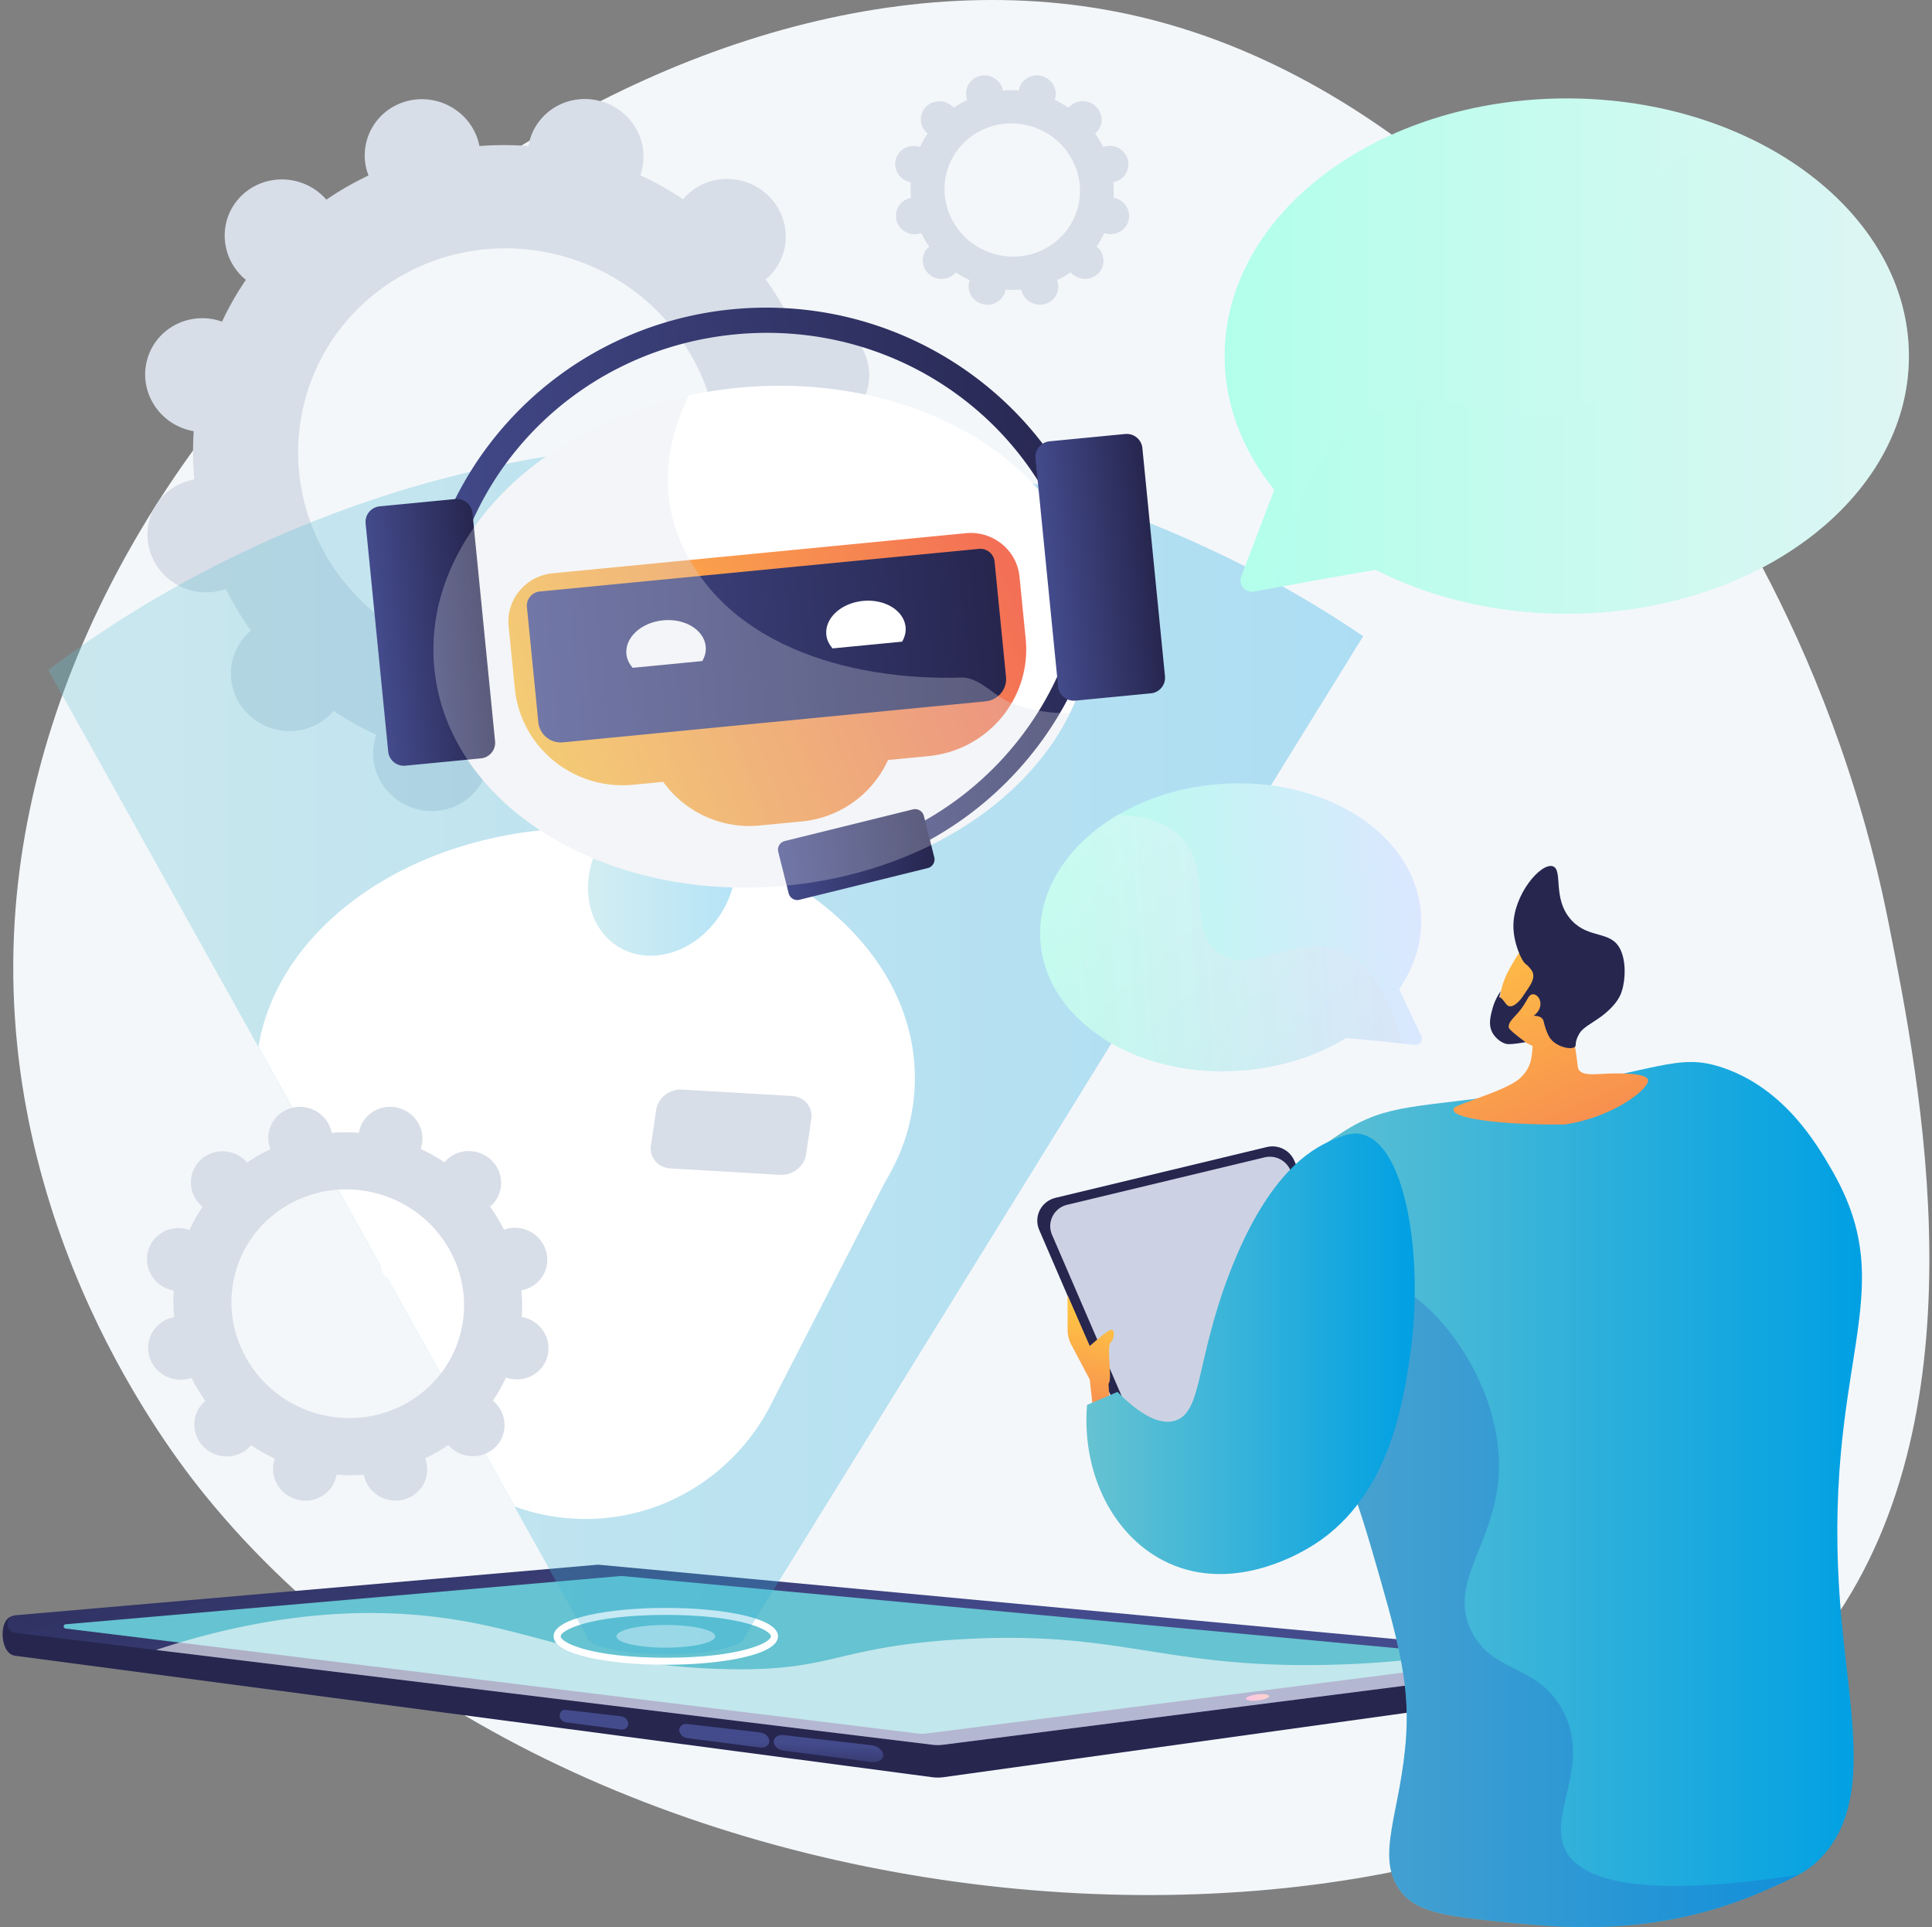<svg width="367" height="366" fill="none" xmlns="http://www.w3.org/2000/svg"><rect width="100%" height="100%" fill="#808080" stroke="none"/><path d="M358.783 175.414c6.013 30.351 18.212 91.878-10.969 133.039-52.942 74.689-233.007 69.435-309.063-24.744-6.582-8.143-39.555-50.612-35.96-108.766C9.028 74.059 121.706-15.348 212.009 2.22c52.85 10.274 87.977 55.239 102.435 73.748 5.974 7.62 33.264 43.579 44.339 99.446Z" fill="#F4F7FA"/><path d="M100.389 27.735a61.572 61.572 0 0 0-9.317 0 7.21 7.21 0 0 0-.211-.889c-1.652-5.764-7.732-9.189-13.573-7.634-5.841 1.556-9.238 7.477-7.586 13.242.093.3.198.588.304.875a59.107 59.107 0 0 0-8.009 4.588 6.292 6.292 0 0 0-.647-.68c-4.361-4.221-11.313-4.208-15.555.014-4.23 4.222-4.137 11.071.225 15.293.224.222.462.418.687.601a56.654 56.654 0 0 0-4.533 7.948c-.29-.105-.582-.196-.899-.288-5.894-1.542-11.868 1.882-13.361 7.66-1.493 5.764 2.075 11.699 7.97 13.228.303.079.607.144.911.196a58.819 58.819 0 0 0 .119 9.163c-.304.052-.595.118-.899.196-5.841 1.556-9.238 7.477-7.586 13.241 1.652 5.765 7.732 9.189 13.573 7.634.304-.078.595-.183.886-.288a60.591 60.591 0 0 0 4.77 7.935 10.27 10.27 0 0 0-.687.627c-4.229 4.222-4.136 11.071.225 15.293 4.361 4.222 11.313 4.209 15.555-.013.211-.222.41-.444.608-.679a60.045 60.045 0 0 0 8.14 4.561 9.75 9.75 0 0 0-.277.876c-1.493 5.765 2.075 11.699 7.97 13.228 5.893 1.543 11.867-1.882 13.36-7.659.08-.301.132-.602.185-.902 3.132.235 6.251.235 9.317 0 .053.3.119.588.212.889 1.652 5.764 7.731 9.189 13.572 7.633 5.842-1.555 9.238-7.477 7.586-13.241-.092-.301-.198-.588-.304-.876a59.023 59.023 0 0 0 8.009-4.588c.198.235.41.471.648.68 4.361 4.222 11.312 4.209 15.555-.013 4.229-4.222 4.136-11.072-.225-15.294a9.68 9.68 0 0 0-.687-.601 56.772 56.772 0 0 0 4.533-7.947c.29.104.581.196.898.287 5.895 1.543 11.868-1.882 13.361-7.659 1.494-5.765-2.074-11.7-7.969-13.228a11.329 11.329 0 0 0-.912-.197 58.795 58.795 0 0 0-.118-9.163c.303-.052.594-.117.898-.196 5.842-1.555 9.238-7.476 7.586-13.24-1.652-5.765-7.731-9.19-13.573-7.634-.303.078-.594.183-.885.287a60.652 60.652 0 0 0-4.771-7.934c.238-.196.463-.405.687-.627 4.229-4.222 4.137-11.072-.224-15.294-4.362-4.222-11.313-4.209-15.555.013-.212.223-.41.445-.608.68a60.028 60.028 0 0 0-8.141-4.562c.106-.287.198-.575.277-.876 1.494-5.764-2.074-11.698-7.969-13.228-5.894-1.542-11.867 1.883-13.361 7.66-.079.3-.132.601-.185.902Zm5.974 20.77c21.383 5.595 34.334 27.11 28.929 48.05-5.405 20.94-27.119 33.384-48.502 27.79-21.383-5.595-34.334-27.11-28.93-48.05 5.42-20.94 27.133-33.384 48.503-27.79Z" fill="#D8DEE8"/><path d="m300.092 314.727-186.157-12.718a2.922 2.922 0 0 0-.674 0L2.394 306.976c-2.656.235-2.537 7.111.476 7.477l174.197 23.07c.713.092 1.44.092 2.141 0l120.527-16.757c1.626-.274 2.207-5.908.357-6.039Z" fill="url(#a)"/><path d="m299.722 314.531-185.787-17.345a2.814 2.814 0 0 0-.674 0L2.936 306.767c-2.022.17-2.075 3.085-.053 3.333l174.183 21.254a8.43 8.43 0 0 0 2.141 0l120.528-15.411c.859-.105.846-1.333-.013-1.412Z" fill="url(#b)"/><path d="M175.23 329.276c.251 0 .516-.014.78-.053l108.026-13.803c.396-.052.383-.614-.014-.654l-165.884-15.45h-.211l-105.462 9.163c-.489.039-.502.745-.013.811l162.051 19.959c.225.013.476.027.727.027Z" fill="#66C3D1"/><path d="M236.683 322.635c.039.314 1.057.458 2.273.314 1.216-.144 2.167-.523 2.128-.836-.04-.314-1.058-.458-2.273-.314-1.216.144-2.168.523-2.128.836Z" fill="url(#c)"/><path d="m148.838 332.478 16.718 2.17c1.216.157 2.22-.432 2.22-1.32 0-.889-1.004-1.726-2.22-1.87l-16.718-1.934c-1.031-.118-1.863.444-1.863 1.242 0 .81.832 1.581 1.863 1.712Z" fill="url(#d)"/><path d="m130.572 330.099 13.77 1.791c1.005.13 1.811-.419 1.811-1.216 0-.797-.819-1.542-1.811-1.66l-13.77-1.595c-.859-.104-1.547.419-1.547 1.151s.688 1.424 1.547 1.529Z" fill="url(#e)"/><path d="m107.498 327.106 10.48 1.359c.753.092 1.361-.392 1.361-1.085s-.608-1.333-1.361-1.425l-10.48-1.215c-.661-.079-1.189.379-1.189 1.032 0 .654.528 1.242 1.189 1.334Z" fill="url(#f)"/><path opacity=".6" d="M88.097 307.878c16.19 2.849 26.947 8.653 50.167 9.124 20.128.405 20.273-4.183 43.665-5.634 30.647-1.895 38.63 5.464 69.964 4.823 8.168-.17 18.872-.889 31.52-3.189l16.282 1.516c.859.079.872 1.307.026 1.425l-120.528 15.411a8.422 8.422 0 0 1-2.14 0L29.631 313.355c25.295-8.34 44.67-7.908 58.466-5.477Z" fill="#fff"/><path d="M126.475 316.165c-10.599 0-21.317-1.856-21.317-5.398s10.718-5.399 21.317-5.399 21.317 1.857 21.317 5.399-10.718 5.398-21.317 5.398Zm0-9.463c-14.22 0-19.969 2.875-19.969 4.065 0 1.189 5.749 4.065 19.969 4.065 14.22 0 19.969-2.876 19.969-4.065 0-1.19-5.749-4.065-19.969-4.065Z" fill="#fff"/><path opacity=".6" d="M126.477 312.923c5.182 0 9.383-.965 9.383-2.156 0-1.192-4.201-2.157-9.383-2.157-5.182 0-9.383.965-9.383 2.157 0 1.191 4.201 2.156 9.383 2.156Z" fill="#fff"/><path opacity=".29" d="M258.951 120.828 147.926 300.362l-1.018 1.634-1.348 2.183-2.365 3.817-1.718 2.771c0 1.843-6.304 3.346-14.247 3.437h-.766c-8.3 0-15.013-1.542-15.013-3.45l-1.573-2.824-3.146-5.647-1.07-1.921-1.348-2.418-6.608-11.856-11.379-20.417-12.819-23.006-1.282-2.3-14.167-25.424-9.013-16.156-39.872-71.526c9.224-6.993 30.766-22.129 62.154-32.547a209.534 209.534 0 0 1 14.63-4.287c1.175-.301 2.365-.602 3.568-.876.898-.21 1.81-.419 2.722-.628.714-.17 1.44-.313 2.167-.47h.014a211.632 211.632 0 0 1 35.074-4.418 170.86 170.86 0 0 1 4.546-.144 212.887 212.887 0 0 1 63.198 8.209c.608.17 1.216.34 1.811.523l.515.156a219.598 219.598 0 0 1 19.969 7.032c18.885 7.687 32.392 16.248 39.409 21.019Z" fill="url(#g)"/><path d="m219.317 284.376-21.912-50.795c-1.097-2.536.37-5.438 3.092-6.091l40.15-9.647c2.167-.523 4.401.602 5.247 2.654l20.167 48.821c1.004 2.431-.317 5.189-2.855 5.96l-38.392 11.621c-2.22.666-4.585-.418-5.497-2.523Z" fill="#26264F"/><path d="m220.32 281.932-20.484-47.436c-1.018-2.366.357-5.085 2.881-5.686l37.506-9.006c2.022-.484 4.11.562 4.903 2.47l18.833 45.593c.938 2.274-.304 4.849-2.67 5.568l-35.868 10.849a4.215 4.215 0 0 1-5.101-2.352Z" fill="#CCD2E3"/><path d="m207.672 267.985-.661-5.987-3.489-6.575a6.175 6.175 0 0 1-.727-2.902v-6.522l4.216 9.633s2.762-2.47 3.819-2.993c1.057-.523.925 1.555.132 2.34-.793.784.397 7.15-.396 7.803l.264 3.909-3.158 1.294Z" fill="url(#h)"/><path d="M241.083 229.869c3.277-7.921 10.295-12.47 13.942-14.836 8.617-5.581 14.141-4.562 33.938-7.542 26.379-3.974 29.538-7.738 38.405-4.68 11.643 4 17.736 14.457 20.524 19.254 14.062 24.156-2.378 36.443 1.837 84.571 1.718 19.66 6.146 36.731-4.466 46.835-2.234 2.13-4.732 3.241-9.741 5.463-19.823 8.824-37.598 7.307-48.409 6.249-11.881-1.164-17.894-1.83-21.052-5.987-5.036-6.64.145-15.071 1.057-29.659.647-10.483-1.758-18.783-6.582-35.384-11.18-38.625-25.717-49.121-19.453-64.284Z" fill="url(#i)"/><path d="M285.25 193.243c-1.202-4.235.899-8.156 1.362-8.993 1.942-3.542 2.431-4.013 3.357-4.627l1.281-.785.159-.052c.819-.287 3.634-.379 4.203-.248 1.823.379 3.753 7.712 3.198 18.077.079.393.145.798.225 1.19.29 1.634.515 3.242.687 4.81.172 1.503 2.313 1.464 3.846 1.373 6.185-.393 9.211.13 9.475 1.045.489 1.713-6.846 7.281-15.898 8.536-12.159.091-22.044-1.19-20.974-3.085.476-.837 9.886-3.268 12.542-5.686 2.419-2.209 2.234-4.483 2.432-6.117-.754-.392-5.009-2.314-5.895-5.438Z" fill="url(#j)"/><path d="M287.482 175.884c.014 3.216 1.547 6.641 2.326 7.19.106.065.661.509 1.177 1.268.066.104.132.222.185.379.713 2.026-2.538 4.405-1.917 5.307.45.653 2.67-.223 2.934.339.251.536-1.586 1.634-1.308 2.275.211.483 1.348.039 2.062.784.356.366.251.667.621 1.791.211.64.515 1.333.74 1.725 1.123 1.882 4.295 2.575 4.916 1.817.172-.209.026-.392.198-1.098 0 0 .159-.653.621-1.412.661-1.084 2.247-1.856 3.846-2.993 2.961-2.117 3.767-3.908 4.018-4.523.092-.222.145-.379.172-.496.766-2.366.779-5.843-.304-7.987-1.798-3.581-5.868-1.882-9.199-5.424-3.832-4.092-1.546-9.686-3.634-10.314-2.299-.653-7.467 5.438-7.454 11.372Z" fill="#26264F"/><path d="M290.418 189.283c.793-1.085 2.194-.066 2.207 1.333.013 1.399-1.361 2.849-2.696 2.575-1.335-.275-.581-2.444.489-3.908Z" fill="url(#k)"/><path d="m291.065 186.943-1.85 2.379s-1.996 2.915-3.146 1.32c-.951-1.307-1.189-1.268-1.255-1.216-.013.013-.013.027-.013.027-.014 0 .145-.654.277-1.216a10.644 10.644 0 0 0-1.572 3.346c-.397 1.477-.82 3.059.013 4.588.053.092.978 1.713 2.709 2.105 0 0 .687.157 3.568-.353 0 0-3.145-2.262-3.198-2.798-.132-1.463 1.916-2.248 3.436-5.241a12.649 12.649 0 0 0 1.031-2.941Z" fill="#26264F"/><path opacity=".3" d="M297.381 351.379c-3.502-6.888 5.075-16.038-.529-26.548-4.757-8.914-13.387-6.914-17.365-15.097-4.798-9.869 5.63-17.254 5.26-32.26-.45-17.946-16.071-35.919-25.256-34.351-5.947 1.02-6.713 9.79-10.889 19.398 3.7 8.026 8.022 18.09 11.947 31.593 4.823 16.601 7.229 24.914 6.581 35.384-.899 14.601-6.092 23.031-1.057 29.659 3.158 4.156 9.158 4.823 21.052 5.986 10.798 1.059 28.586 2.575 48.41-6.248 2.511-1.111 4.387-1.947 5.92-2.784-30.977 4.64-41.299.732-44.074-4.732Z" fill="#265EC4"/><path d="m206.483 266.821 5.789-2.47c3.264 3.294 7.414 6.509 10.916 5.464 5.22-1.556 3.912-11.046 10.255-27.711 7.19-18.888 15.357-23.751 19.467-25.502 2.3-.981 3.886-1.634 5.789-1.177 8.775 2.118 11.669 24.718 9.211 41.632-1.388 9.529-4.11 28.208-19.599 37.083-2.207 1.255-14.313 8.196-26.313 2.732-10.228-4.666-16.559-16.64-15.515-30.051Z" fill="url(#l)"/><path d="M170.866 219.137a40.098 40.098 0 0 1-2.907 5.647l2.907-5.647Z" fill="#fff"/><path d="M173.786 204.746c0 5.019-1.017 9.856-2.92 14.391l-2.895 5.647-.013.026-21.119 41.162-.806 1.581-.039.079c-6.754 12.43-19.798 20.848-34.784 20.848-4.718 0-9.251-.836-13.454-2.379l-11.379-20.417-12.819-23.005c-.515-.288-1.374-1.83-1.282-2.301L58.11 214.954l-9.013-16.156c3.82-23.214 29.735-41.226 61.281-41.527.278-.013.555-.013.833-.013 1.546 0 3.079.039 4.599.131 8.564.47 16.652 2.248 23.92 5.084a67.064 67.064 0 0 1 4.943 2.144c.132.052.251.118.37.183a63.57 63.57 0 0 1 4.48 2.405c14.762 8.679 24.264 22.261 24.264 37.541Z" fill="#fff"/><path opacity=".29" d="M137.299 172.943c-4.401 7.542-13.149 10.706-19.533 7.046-6.383-3.647-7.995-12.719-3.594-20.261 4.4-7.542 13.149-10.705 19.533-7.045 6.396 3.647 7.995 12.718 3.594 20.26Z" fill="url(#m)"/><path d="M149.49 168.177c34.409-3.34 60.203-27.207 57.613-53.308-2.59-26.1-32.583-44.552-66.992-41.212-34.409 3.34-60.203 27.207-57.613 53.308 2.59 26.101 32.583 44.552 66.992 41.212Z" fill="#fff"/><path d="m193.663 109.522 1.176 11.829c1.11 11.189-7.163 21.149-18.476 22.247l-7.678.746a20.297 20.297 0 0 1-2.828 4.509c-3.251 3.921-8.022 6.614-13.546 7.15l-7.983.771a20.16 20.16 0 0 1-18.343-8.287l-5.696.549c-11.313 1.098-21.383-7.085-22.493-18.274l-1.177-11.829c-.502-5.059 3.238-9.555 8.353-10.052l78.528-7.62c5.114-.484 9.66 3.202 10.163 8.261Z" fill="url(#n)"/><path d="m187.24 133.194-80.273 7.79c-2.365.235-4.48-1.477-4.705-3.83l-2.167-21.868a2.71 2.71 0 0 1 2.458-2.954l83.391-8.091c1.507-.144 2.842.941 2.987 2.431l2.168 21.868c.237 2.327-1.494 4.418-3.859 4.654Z" fill="url(#o)"/><path d="M133.411 125.547c.489-.863.754-1.791.648-2.771-.317-3.15-3.938-5.372-8.101-4.967-4.163.405-7.282 3.281-6.965 6.431.092.967.542 1.843 1.189 2.588l13.229-1.281Zm37.958-3.686c.489-.863.753-1.791.661-2.771-.318-3.15-3.939-5.373-8.102-4.967-4.163.405-7.282 3.281-6.964 6.431.092.967.541 1.843 1.189 2.588l13.216-1.281Z" fill="#fff"/><path d="m151.202 167.362-.37-3.712c31.837-3.085 55.704-29.241 55.519-60.821l3.767-.026c.092 16.012-5.828 31.423-16.692 43.397-10.929 12.077-25.916 19.58-42.224 21.162Z" fill="url(#p)"/><path d="m84.567 123.796-4.81.457a69.77 69.77 0 0 1-.872-6l1.044-.104c1.163-14.091 6.951-27.437 16.612-38.09 11.022-12.156 26.128-19.724 42.555-21.319 16.44-1.595 32.748 2.928 45.951 12.718 11.564 8.588 19.876 20.574 23.788 34.169l1.044-.105c.198 1.961.304 4 .331 6.052l-4.811.484c-5.973-30.744-34.268-51.606-65.814-48.547-31.56 3.072-55.203 28.979-55.018 60.285Z" fill="url(#q)"/><path d="m91.348 144.03-14.326 1.385c-1.652.157-3.119-1.032-3.277-2.666L69.45 99.405a2.974 2.974 0 0 1 2.696-3.242l14.326-1.386c1.651-.156 3.118 1.033 3.277 2.667l4.295 43.344c.159 1.634-1.057 3.085-2.696 3.242Z" fill="url(#r)"/><path d="m149.814 169.649-1.983-7.868a1.698 1.698 0 0 1 1.242-2.053l24.344-6.012c.912-.223 1.85.326 2.075 1.228l1.982 7.869c.225.902-.33 1.83-1.242 2.052l-24.344 6.013a1.691 1.691 0 0 1-2.074-1.229Z" fill="url(#s)"/><path d="m218.602 131.678-14.326 1.385c-1.652.157-3.119-1.033-3.277-2.666l-4.296-43.345a2.975 2.975 0 0 1 2.697-3.241l14.325-1.386c1.652-.157 3.119 1.033 3.278 2.667l4.295 43.344a2.974 2.974 0 0 1-2.696 3.242Z" fill="url(#t)"/><path opacity=".3" d="M182.905 128.671c-21.938.706-46.559-6.366-54.435-27.842-2.934-8.64-1.639-17.685 2.392-25.737-29.656 6.326-50.709 28.182-48.357 51.88 2.59 26.103 32.59 44.56 67.004 41.213 25.004-2.431 45.462-15.698 53.775-32.782-3.687.143-7.48-.432-11.299-1.935-2.974-1.137-5.723-4.653-9.08-4.797Z" fill="#D8DEE8"/><path d="m148.2 223.124-20.841-1.216c-2.379-.144-4.044-2.078-3.714-4.353l1.005-6.784c.33-2.261 2.537-3.986 4.916-3.842l20.841 1.215c2.379.144 4.044 2.078 3.714 4.353l-1.005 6.784c-.33 2.261-2.537 3.974-4.916 3.843Z" fill="#D8DEE8"/><path d="M242.048 93.013c-5.974-7.399-9.423-16.091-9.423-25.385 0-27.031 29.101-48.938 64.995-48.938 35.894 0 64.995 21.907 64.995 48.938 0 27.032-29.101 48.939-64.995 48.939-13.454 0-25.956-3.072-36.317-8.352-6.859 1.15-17.497 3.097-23.101 4.13-1.652.301-3.013-1.294-2.418-2.849l6.264-16.483Z" fill="url(#u)"/><path opacity=".3" d="M262.056 77.994c14.577-6.052 30.594 6.732 40.612-2.196 10.097-8.993-.806-26.77 8.868-39.436 4.612-6.039 12.356-8.901 21.224-9.895 17.96 8.706 29.854 23.894 29.854 41.175 0 27.031-29.101 48.938-64.995 48.938-13.453 0-25.955-3.071-36.317-8.352-5.405.915-13.176 2.313-18.964 3.372 4.282-21.92 12.132-30.456 19.718-33.606Z" fill="url(#v)"/><path d="M265.785 187.845c3-4.366 4.533-9.346 4.123-14.509-1.176-15.032-18.317-25.96-38.259-24.43-19.956 1.529-35.168 14.953-33.991 29.985 1.176 15.032 18.317 25.959 38.259 24.43 7.48-.575 14.286-2.823 19.824-6.196 3.859.353 9.859.981 13.031 1.307a1.187 1.187 0 0 0 1.215-1.686l-4.202-8.901Z" fill="url(#w)"/><path opacity=".3" d="M254.009 180.342c-8.365-2.745-16.718 5.045-22.678.523-6.013-4.562-.714-14.915-6.647-21.542-2.829-3.163-7.256-4.418-12.238-4.601-9.608 5.608-15.555 14.562-14.802 24.169 1.176 15.032 18.317 25.959 38.26 24.43 7.48-.575 14.286-2.823 19.823-6.196 3.04.275 7.428.719 10.692 1.059-3.317-11.999-8.062-16.417-12.41-17.842Z" fill="url(#x)"/><path d="M68.168 215.138a33.845 33.845 0 0 0-5.154 0 3.383 3.383 0 0 0-.12-.497c-.911-3.189-4.281-5.085-7.506-4.222-3.238.863-5.114 4.144-4.19 7.333.054.17.107.327.173.484a32.806 32.806 0 0 0-4.428 2.535c-.118-.13-.224-.261-.356-.379-2.406-2.326-6.265-2.326-8.604.013-2.339 2.34-2.286 6.118.12 8.457.118.118.25.236.382.34a31.36 31.36 0 0 0-2.51 4.392c-.16-.052-.331-.117-.49-.157-3.25-.849-6.568 1.046-7.387 4.235-.82 3.19 1.15 6.471 4.4 7.32.172.04.344.079.503.105a30.925 30.925 0 0 0 .066 5.072c-.172.026-.33.065-.502.104-3.238.863-5.115 4.144-4.19 7.333.912 3.19 4.282 5.085 7.507 4.222.172-.039.33-.104.489-.157a33.66 33.66 0 0 0 2.643 4.392 4.737 4.737 0 0 0-.383.34c-2.34 2.34-2.287 6.117.119 8.457 2.405 2.327 6.264 2.327 8.603-.013.12-.118.225-.248.33-.366a33.44 33.44 0 0 0 4.507 2.523 5.199 5.199 0 0 0-.145.484c-.82 3.189 1.15 6.47 4.4 7.319 3.252.85 6.569-1.045 7.388-4.235.04-.17.08-.326.106-.496 1.731.13 3.462.13 5.154 0 .026.17.066.326.119.496.912 3.19 4.282 5.085 7.507 4.222 3.237-.862 5.114-4.143 4.189-7.333a5.19 5.19 0 0 0-.172-.483 32.806 32.806 0 0 0 4.427-2.536c.12.131.225.261.357.379 2.406 2.327 6.264 2.327 8.604-.013 2.339-2.34 2.286-6.117-.12-8.457-.118-.118-.25-.222-.383-.34a31.37 31.37 0 0 0 2.511-4.392c.159.052.33.118.49.157 3.25.85 6.568-1.046 7.387-4.235.819-3.19-1.15-6.47-4.4-7.32-.173-.039-.344-.079-.503-.105a30.91 30.91 0 0 0-.066-5.071c.172-.026.33-.066.502-.105 3.238-.863 5.115-4.143 4.19-7.333-.912-3.189-4.282-5.085-7.507-4.222-.172.039-.33.105-.489.157a33.794 33.794 0 0 0-2.643-4.392 4.72 4.72 0 0 0 .383-.34c2.34-2.34 2.286-6.117-.119-8.457-2.405-2.327-6.264-2.327-8.603.013-.12.118-.225.249-.33.366a33.44 33.44 0 0 0-4.507-2.523 5.06 5.06 0 0 0 .145-.483c.82-3.19-1.15-6.471-4.4-7.32-3.252-.85-6.569 1.046-7.388 4.235-.053.17-.08.327-.106.497Zm3.304 11.489c11.828 3.098 18.99 14.993 16.004 26.574-2.987 11.581-15 18.47-26.828 15.372-11.828-3.098-18.99-14.993-16.004-26.574 2.987-11.581 15-18.47 26.828-15.372ZM193.52 17.186a19.137 19.137 0 0 0-3 0 2.293 2.293 0 0 0-.066-.287c-.529-1.856-2.485-2.954-4.375-2.458a3.431 3.431 0 0 0-2.445 4.262c.027.091.066.196.093.287-.899.432-1.758.915-2.577 1.477a3.125 3.125 0 0 0-.212-.222c-1.401-1.36-3.647-1.36-5.008 0-1.362 1.36-1.335 3.569.066 4.928.066.065.145.13.224.196-.555.81-1.044 1.66-1.467 2.562a1.892 1.892 0 0 0-.29-.091c-1.903-.497-3.82.6-4.309 2.47-.475 1.856.674 3.765 2.564 4.261.093.026.198.04.291.066a18.31 18.31 0 0 0 .04 2.954 2.3 2.3 0 0 0-.291.065 3.43 3.43 0 0 0-2.445 4.261c.528 1.856 2.484 2.954 4.374 2.458.093-.026.199-.053.291-.092.449.889.965 1.739 1.533 2.55-.079.064-.145.13-.225.195-1.361 1.36-1.334 3.569.066 4.928 1.401 1.36 3.648 1.36 5.009 0 .066-.065.132-.144.198-.222a20.564 20.564 0 0 0 2.63 1.477c-.026.091-.066.183-.092.287-.476 1.857.674 3.765 2.564 4.262 1.89.496 3.819-.602 4.308-2.47.027-.092.04-.197.053-.288a19.26 19.26 0 0 0 3 0c.013.091.04.196.066.287.529 1.856 2.485 2.954 4.374 2.458a3.43 3.43 0 0 0 2.445-4.262c-.026-.091-.066-.196-.092-.287a19.354 19.354 0 0 0 2.577-1.477c.066.078.132.144.211.222 1.401 1.36 3.648 1.36 5.009 0 1.361-1.36 1.335-3.569-.066-4.928a3.228 3.228 0 0 0-.225-.196c.555-.81 1.044-1.66 1.467-2.562.093.04.185.065.291.092 1.903.496 3.819-.602 4.308-2.47.476-1.857-.674-3.765-2.563-4.262-.093-.026-.199-.04-.291-.066a18.31 18.31 0 0 0-.04-2.954c.093-.013.198-.039.291-.065a3.43 3.43 0 0 0 2.445-4.261c-.529-1.856-2.485-2.954-4.375-2.458-.092.027-.198.053-.29.092a20.856 20.856 0 0 0-1.533-2.549c.079-.065.145-.13.224-.196 1.361-1.36 1.335-3.569-.066-4.928-1.401-1.36-3.647-1.36-5.009 0a3.362 3.362 0 0 0-.198.222 20.51 20.51 0 0 0-2.63-1.477c.027-.091.066-.183.093-.287.476-1.857-.674-3.765-2.564-4.262-1.89-.496-3.819.602-4.308 2.47-.027.092-.04.184-.053.288Zm1.916 6.68c6.885 1.804 11.062 8.731 9.317 15.476-1.744 6.745-8.736 10.758-15.621 8.954-6.885-1.804-11.062-8.732-9.317-15.476 1.744-6.745 8.736-10.745 15.621-8.954Z" fill="#D8DEE8"/><defs><linearGradient id="a" x1="151.295" y1="286.69" x2="151.019" y2="304.83" gradientUnits="userSpaceOnUse"><stop stop-color="#444B8C"/><stop offset=".996" stop-color="#26264F"/></linearGradient><linearGradient id="b" x1="154.479" y1="322.689" x2="125.765" y2="234.787" gradientUnits="userSpaceOnUse"><stop stop-color="#444B8C"/><stop offset=".996" stop-color="#26264F"/></linearGradient><linearGradient id="c" x1="241.084" y1="322.109" x2="236.688" y2="322.649" gradientUnits="userSpaceOnUse"><stop stop-color="#FF9085"/><stop offset="1" stop-color="#FB6FBB"/></linearGradient><linearGradient id="d" x1="157.409" y1="331.248" x2="157.114" y2="338.938" gradientUnits="userSpaceOnUse"><stop stop-color="#444B8C"/><stop offset=".996" stop-color="#26264F"/></linearGradient><linearGradient id="e" x1="137.555" y1="330.487" x2="137.261" y2="338.177" gradientUnits="userSpaceOnUse"><stop stop-color="#444B8C"/><stop offset=".996" stop-color="#26264F"/></linearGradient><linearGradient id="f" x1="112.704" y1="329.534" x2="112.409" y2="337.225" gradientUnits="userSpaceOnUse"><stop stop-color="#444B8C"/><stop offset=".996" stop-color="#26264F"/></linearGradient><linearGradient id="g" x1="9.174" y1="314.162" x2="258.951" y2="314.162" gradientUnits="userSpaceOnUse"><stop stop-color="#66C3D1"/><stop offset="1" stop-color="#00A0E3"/></linearGradient><linearGradient id="h" x1="208.288" y1="249.701" x2="202.363" y2="277.05" gradientUnits="userSpaceOnUse"><stop stop-color="#FFC444"/><stop offset=".996" stop-color="#F36F56"/></linearGradient><linearGradient id="i" x1="239.572" y1="365.97" x2="353.7" y2="365.97" gradientUnits="userSpaceOnUse"><stop stop-color="#66C3D1"/><stop offset="1" stop-color="#00A0E3"/></linearGradient><linearGradient id="j" x1="280.298" y1="175.555" x2="307.818" y2="239.39" gradientUnits="userSpaceOnUse"><stop stop-color="#FFC444"/><stop offset=".996" stop-color="#F36F56"/></linearGradient><linearGradient id="k" x1="283.029" y1="173.445" x2="313.756" y2="244.719" gradientUnits="userSpaceOnUse"><stop stop-color="#FFC444"/><stop offset=".996" stop-color="#F36F56"/></linearGradient><linearGradient id="l" x1="206.371" y1="298.926" x2="268.75" y2="298.926" gradientUnits="userSpaceOnUse"><stop stop-color="#66C3D1"/><stop offset="1" stop-color="#00A0E3"/></linearGradient><linearGradient id="m" x1="111.691" y1="181.506" x2="139.783" y2="181.506" gradientUnits="userSpaceOnUse"><stop stop-color="#66C3D1"/><stop offset="1" stop-color="#00A0E3"/></linearGradient><linearGradient id="n" x1="101.285" y1="143.136" x2="191.951" y2="107.652" gradientUnits="userSpaceOnUse"><stop stop-color="#FFC444"/><stop offset=".996" stop-color="#F36F56"/></linearGradient><linearGradient id="o" x1="101.247" y1="126.992" x2="190.074" y2="118.175" gradientUnits="userSpaceOnUse"><stop stop-color="#444B8C"/><stop offset=".996" stop-color="#26264F"/></linearGradient><linearGradient id="p" x1="148.299" y1="138.063" x2="212.98" y2="131.643" gradientUnits="userSpaceOnUse"><stop stop-color="#444B8C"/><stop offset=".996" stop-color="#26264F"/></linearGradient><linearGradient id="q" x1="76.546" y1="94.694" x2="207.511" y2="81.695" gradientUnits="userSpaceOnUse"><stop stop-color="#444B8C"/><stop offset=".996" stop-color="#26264F"/></linearGradient><linearGradient id="r" x1="71.582" y1="121.087" x2="91.885" y2="119.072" gradientUnits="userSpaceOnUse"><stop stop-color="#444B8C"/><stop offset=".996" stop-color="#26264F"/></linearGradient><linearGradient id="s" x1="147.996" y1="163.729" x2="177.285" y2="160.822" gradientUnits="userSpaceOnUse"><stop stop-color="#444B8C"/><stop offset=".996" stop-color="#26264F"/></linearGradient><linearGradient id="t" x1="198.839" y1="108.734" x2="219.142" y2="106.719" gradientUnits="userSpaceOnUse"><stop stop-color="#444B8C"/><stop offset=".996" stop-color="#26264F"/></linearGradient><linearGradient id="u" x1="232.625" y1="116.549" x2="362.615" y2="116.549" gradientUnits="userSpaceOnUse"><stop stop-color="#B2FFEB"/><stop offset="1" stop-color="#DFF6F4"/></linearGradient><linearGradient id="v" x1="242.338" y1="116.564" x2="362.614" y2="116.564" gradientUnits="userSpaceOnUse"><stop stop-color="#B2FFEB"/><stop offset="1" stop-color="#DFF6F4"/></linearGradient><linearGradient id="w" x1="197.653" y1="178.881" x2="269.9" y2="173.203" gradientUnits="userSpaceOnUse"><stop offset=".004" stop-color="#B2FFEB"/><stop offset="1" stop-color="#DBE7FF"/></linearGradient><linearGradient id="x" x1="205.712" y1="159.348" x2="273.987" y2="236.949" gradientUnits="userSpaceOnUse"><stop offset=".004" stop-color="#F6F8FB"/><stop offset="1" stop-color="#CCD2E3"/></linearGradient></defs></svg>